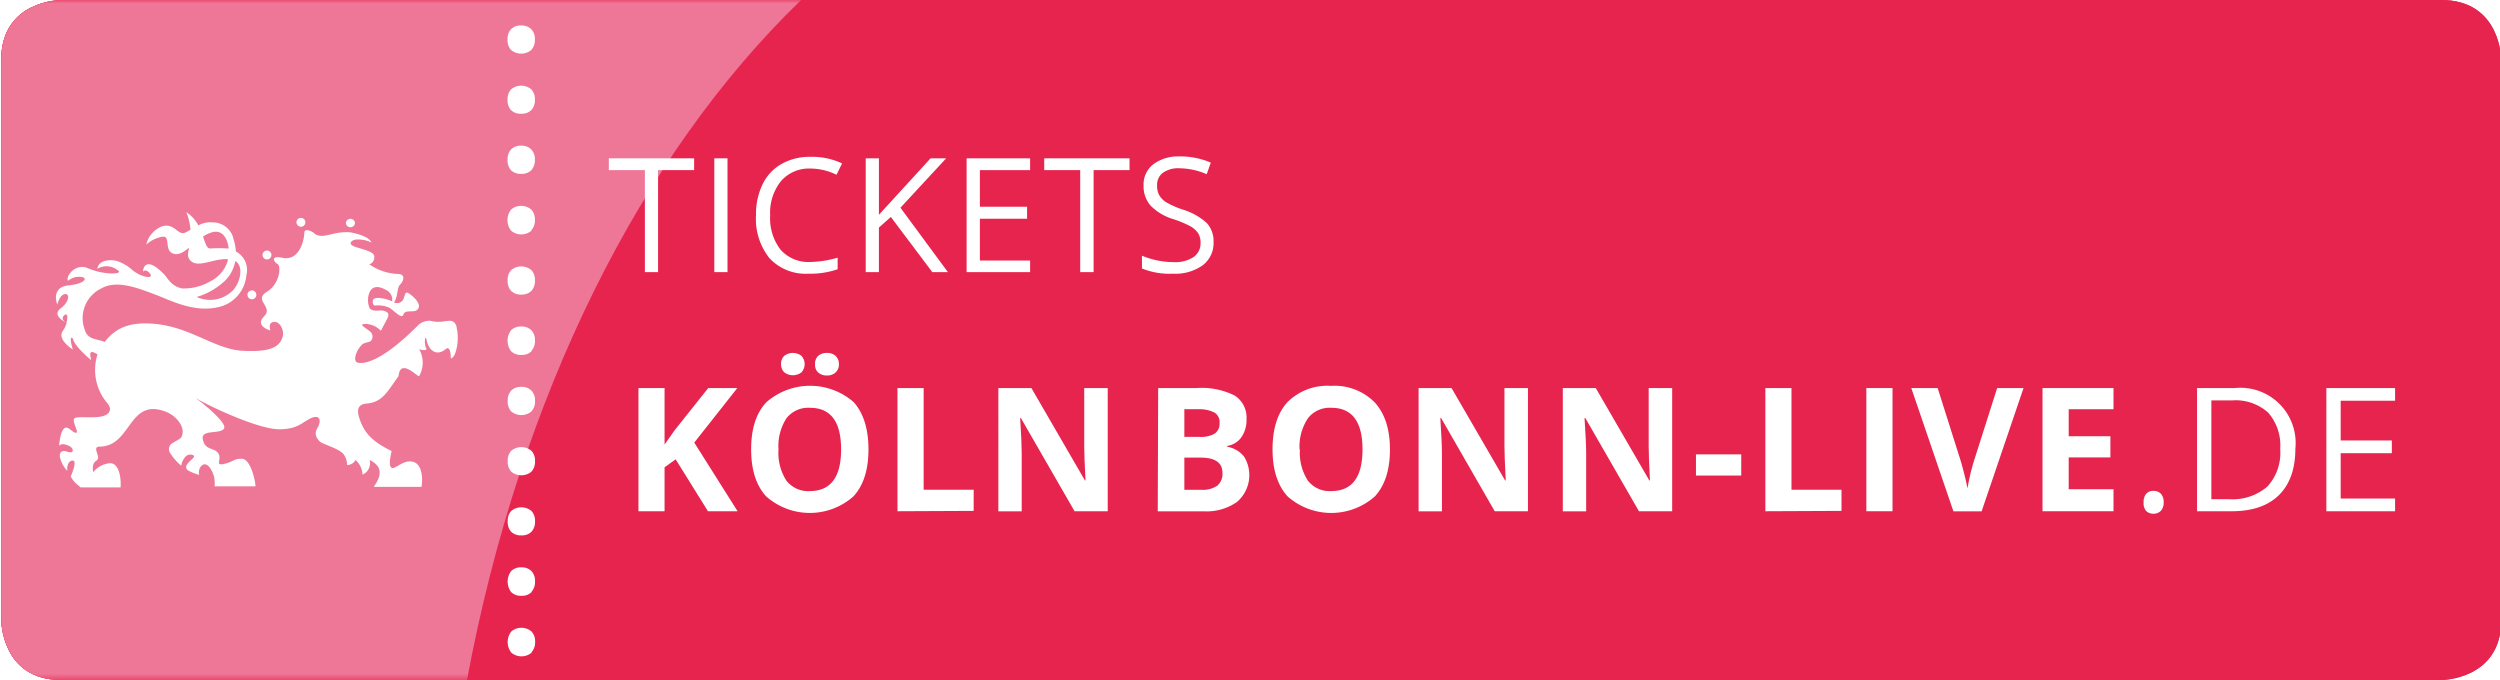 <svg id="Ebene_1" data-name="Ebene 1" xmlns="http://www.w3.org/2000/svg" xmlns:xlink="http://www.w3.org/1999/xlink" viewBox="0 0 354.33 96.38"><defs><style>.cls-1,.cls-2{fill:url(#Unbenannter_Verlauf_2);}.cls-1{filter:url(#luminosity-noclip);}.cls-3{fill:none;}.cls-4{clip-path:url(#clip-path);}.cls-5{fill:#e6244d;}.cls-6{mask:url(#mask);}.cls-7{clip-path:url(#clip-path-2);}.cls-8{fill:#ee7797;}.cls-9{fill:#fff;}</style><linearGradient id="Unbenannter_Verlauf_2" x1="137.19" y1="77.69" x2="138.19" y2="77.69" gradientTransform="matrix(0, 96.38, 96.38, 0, -7302.1, -13221.76)" gradientUnits="userSpaceOnUse"><stop offset="0" stop-color="#fff"/><stop offset="1"/></linearGradient><clipPath id="clip-path"><rect class="cls-3" x="-1.25" width="372.92" height="96.38"/></clipPath><filter id="luminosity-noclip" x="-8.83" y="-7" width="380.5" height="104.38" filterUnits="userSpaceOnUse" color-interpolation-filters="sRGB"><feFlood flood-color="#fff" result="bg"/><feBlend in="SourceGraphic" in2="bg"/></filter><mask id="mask" x="-8.83" y="-7" width="380.5" height="104.38" maskUnits="userSpaceOnUse"><rect class="cls-1" x="-1.25" width="372.92" height="96.38"/></mask><clipPath id="clip-path-2"><rect class="cls-3" x="-8.83" y="-7" width="131.39" height="104.38"/></clipPath></defs><title>Zeichenfläche 1</title><g class="cls-4"><path class="cls-5" d="M8.67,0S.17,0,.17,8.5V87.87s0,8.51,8.5,8.51H346s8.51,0,8.51-8.51V8.5S354.5,0,346,0Z"/><g class="cls-6"><g class="cls-7"><path class="cls-8" d="M113.55,0H8.67S.17,0,.17,8.5V87.87s0,8.51,8.5,8.51H66.19C73.69,56.1,90.81,21.94,113.55,0"/></g></g><path class="cls-9" d="M75.31,7.07a2.07,2.07,0,0,0,.5-1.48,2,2,0,0,0-.51-1.46,2,2,0,0,0-1.42-.52,1.9,1.9,0,0,0-1.44.52,2,2,0,0,0-.5,1.46,2,2,0,0,0,.49,1.49,2.24,2.24,0,0,0,2.88,0m0,8.52a2.07,2.07,0,0,0,.5-1.48,2,2,0,0,0-.51-1.46,2.23,2.23,0,0,0-2.86,0,2,2,0,0,0-.5,1.46,2.06,2.06,0,0,0,.49,1.49,1.93,1.93,0,0,0,1.45.51,1.9,1.9,0,0,0,1.43-.52m0,8.52a2.09,2.09,0,0,0,.5-1.48,2,2,0,0,0-.51-1.46,1.92,1.92,0,0,0-1.42-.53,1.94,1.94,0,0,0-1.44.52,2.06,2.06,0,0,0-.5,1.47,2.06,2.06,0,0,0,.49,1.49,1.93,1.93,0,0,0,1.45.51,1.9,1.9,0,0,0,1.43-.52m0,8.51a2.05,2.05,0,0,0,.5-1.48,2,2,0,0,0-.51-1.45,2.21,2.21,0,0,0-2.86,0,2.44,2.44,0,0,0,0,3,2.24,2.24,0,0,0,2.88,0m0,8.52a2.07,2.07,0,0,0,.5-1.48,2,2,0,0,0-.51-1.46,2.23,2.23,0,0,0-2.86,0,2,2,0,0,0-.5,1.46,2.06,2.06,0,0,0,.49,1.49,1.93,1.93,0,0,0,1.45.52,1.91,1.91,0,0,0,1.43-.53m0,8.52a2.09,2.09,0,0,0,.5-1.48,2,2,0,0,0-.51-1.46,1.91,1.91,0,0,0-1.42-.52,1.93,1.93,0,0,0-1.44.51,2.46,2.46,0,0,0,0,3,1.93,1.93,0,0,0,1.45.51,1.9,1.9,0,0,0,1.43-.52m0,8.51a2.05,2.05,0,0,0,.5-1.48,2,2,0,0,0-.51-1.45,1.92,1.92,0,0,0-1.42-.53,1.94,1.94,0,0,0-1.44.52,2,2,0,0,0-.5,1.46,2.07,2.07,0,0,0,.49,1.5,2.25,2.25,0,0,0,2.88,0m0,8.52a2.07,2.07,0,0,0,.5-1.48,2,2,0,0,0-.51-1.46,2.23,2.23,0,0,0-2.86,0,2,2,0,0,0-.5,1.46,2.06,2.06,0,0,0,.49,1.49,2.24,2.24,0,0,0,2.88,0m0,8.52a2.07,2.07,0,0,0,.5-1.48,2,2,0,0,0-.51-1.46,2.23,2.23,0,0,0-2.86,0,2,2,0,0,0-.5,1.46,2.06,2.06,0,0,0,.49,1.49,1.93,1.93,0,0,0,1.45.51,1.9,1.9,0,0,0,1.43-.52m0,8.52a2.09,2.09,0,0,0,.5-1.48,2,2,0,0,0-.51-1.46,1.92,1.92,0,0,0-1.42-.53,1.94,1.94,0,0,0-1.44.52,2.46,2.46,0,0,0,0,3,1.93,1.93,0,0,0,1.45.51,1.9,1.9,0,0,0,1.43-.52m0,8.51a2.07,2.07,0,0,0,.5-1.48,2,2,0,0,0-.51-1.45,2.21,2.21,0,0,0-2.86,0,2.44,2.44,0,0,0,0,3,2.24,2.24,0,0,0,2.88,0"/></g><path class="cls-9" d="M93.27,38.57H91.4V24.11H86.29V22.44H98.38v1.67H93.27Z"/><path class="cls-9" d="M101.24,38.57V22.44h1.87V38.57Z"/><path class="cls-9" d="M114.9,23.89a5.26,5.26,0,0,0-4.2,1.77,7.11,7.11,0,0,0-1.54,4.85,7.27,7.27,0,0,0,1.48,4.89,5.28,5.28,0,0,0,4.23,1.73,14.61,14.61,0,0,0,3.85-.61v1.64a11.76,11.76,0,0,1-4.13.63,7,7,0,0,1-5.5-2.16,8.91,8.91,0,0,1-1.94-6.15,9.69,9.69,0,0,1,.93-4.36,6.63,6.63,0,0,1,2.7-2.89,8.09,8.09,0,0,1,4.14-1,9.93,9.93,0,0,1,4.43.93l-.79,1.61A8.45,8.45,0,0,0,114.9,23.89Z"/><path class="cls-9" d="M134.35,38.57h-2.21l-5.88-7.82-1.69,1.5v6.32H122.7V22.44h1.87v8l7.32-8h2.21l-6.48,7Z"/><path class="cls-9" d="M146,38.57h-9V22.44h9v1.67h-7.12V29.3h6.69V31h-6.69v5.93H146Z"/><path class="cls-9" d="M155,38.57H153.1V24.11H148V22.44h12.09v1.67H155Z"/><path class="cls-9" d="M172,34.28a3.94,3.94,0,0,1-1.54,3.32,6.67,6.67,0,0,1-4.19,1.19,10.4,10.4,0,0,1-4.42-.74V36.24a12.25,12.25,0,0,0,2.17.67,11.4,11.4,0,0,0,2.31.24,4.74,4.74,0,0,0,2.83-.71,2.36,2.36,0,0,0,1-2,2.61,2.61,0,0,0-.34-1.38,3.2,3.2,0,0,0-1.13-1,14.2,14.2,0,0,0-2.4-1,7.6,7.6,0,0,1-3.21-1.91,4.17,4.17,0,0,1-1-2.88,3.61,3.61,0,0,1,1.4-3,5.87,5.87,0,0,1,3.71-1.1,10.87,10.87,0,0,1,4.42.88l-.58,1.64a10,10,0,0,0-3.88-.84,3.73,3.73,0,0,0-2.33.64A2.1,2.1,0,0,0,164,26.3a2.71,2.71,0,0,0,.31,1.38,3,3,0,0,0,1,1,12.76,12.76,0,0,0,2.25,1,8.9,8.9,0,0,1,3.49,1.94A3.8,3.8,0,0,1,172,34.28Z"/><path class="cls-9" d="M107.51,72.46h-4.22l-2.37-9.17c-.09-.33-.24-1-.45-2s-.33-1.71-.36-2.06q-.08.64-.36,2.07c-.19.95-.34,1.63-.44,2L97,72.46h-4.2L88.29,55h3.64l2.24,9.54c.39,1.76.67,3.29.85,4.58,0-.46.15-1.16.33-2.11s.33-1.7.48-2.22L98.38,55h3.5l2.54,9.79c.12.44.25,1.11.42,2s.3,1.67.38,2.32c.08-.63.21-1.4.39-2.33s.33-1.68.47-2.25L108.31,55H112Z"/><path class="cls-9" d="M128.87,55V66.3a6.48,6.48,0,0,1-.87,3.39,5.69,5.69,0,0,1-2.5,2.24,9,9,0,0,1-3.88.77A7.41,7.41,0,0,1,116.39,71a6.11,6.11,0,0,1-1.87-4.73V55h3.7v10.7a4.49,4.49,0,0,0,.81,3,3.38,3.38,0,0,0,2.69.95,3.3,3.3,0,0,0,2.63-.95,4.51,4.51,0,0,0,.82-3V55Z"/><path class="cls-9" d="M145.71,60.44a5.31,5.31,0,0,1-1.77,4.31,7.49,7.49,0,0,1-5,1.5h-1.59v6.21h-3.71V55h5.59a7.42,7.42,0,0,1,4.83,1.37A5,5,0,0,1,145.71,60.44Zm-8.37,2.77h1.22a4.08,4.08,0,0,0,2.56-.67,2.81,2.81,0,0,0,.13-3.89A3.27,3.27,0,0,0,139,58h-1.69Z"/><path class="cls-9" d="M161.57,60.44a5.31,5.31,0,0,1-1.77,4.31,7.49,7.49,0,0,1-5,1.5H153.2v6.21h-3.7V55h5.58a7.42,7.42,0,0,1,4.83,1.37A5,5,0,0,1,161.57,60.44Zm-8.37,2.77h1.22a4.08,4.08,0,0,0,2.56-.67,2.39,2.39,0,0,0,.85-2,2.42,2.42,0,0,0-.71-1.92,3.32,3.32,0,0,0-2.23-.62H153.2Z"/><path class="cls-9" d="M175.42,72.46H165.36V55h10.06v3h-6.36v3.83H175v3h-5.92v4.51h6.36Z"/><path class="cls-9" d="M183.23,65.76v6.7h-3.7V55h5.09a8.66,8.66,0,0,1,5.27,1.3,5.16,5.16,0,0,1,.86,6.68,5.52,5.52,0,0,1-2.4,1.88q3.94,5.9,5.14,7.61h-4.11l-4.17-6.7Zm0-3h1.2a4.55,4.55,0,0,0,2.59-.59,2.08,2.08,0,0,0,.84-1.84,1.91,1.91,0,0,0-.85-1.77,5.22,5.22,0,0,0-2.65-.52h-1.13Z"/><path class="cls-9" d="M202.9,72.46h-3.71V58.07h-4.74V55h13.19v3.08H202.9Z"/><path class="cls-9" d="M221.49,72.46l-1.26-4.15h-6.38l-1.26,4.15h-4l6.16-17.54h4.53l6.19,17.54Zm-2.15-7.26q-1.76-5.66-2-6.4c-.15-.49-.25-.88-.31-1.17q-.41,1.53-2.26,7.57Z"/><path class="cls-9" d="M228.17,72.46V55h3.71V69.41H239v3Z"/><path class="cls-9" d="M241,67.4v-3h6.42v3Z"/><path class="cls-9" d="M250.86,72.46V55h3.7V69.41h7.09v3Z"/><path class="cls-9" d="M265.18,72.46V55h3.7V72.46Z"/><path class="cls-9" d="M283.71,55h3.74l-5.94,17.47h-4L271.55,55h3.74l3.28,10.4c.19.61.38,1.33.57,2.14s.32,1.39.37,1.71a28.59,28.59,0,0,1,.89-3.85Z"/><path class="cls-9" d="M300.21,72.46H290.14V55h10.07v3h-6.36v3.83h5.92v3h-5.92v4.51h6.36Z"/><path class="cls-9" d="M304.07,71.2a1.76,1.76,0,0,1,.37-1.22,1.33,1.33,0,0,1,1-.41,1.43,1.43,0,0,1,1.08.41A1.72,1.72,0,0,1,307,71.2a1.67,1.67,0,0,1-.39,1.19,1.42,1.42,0,0,1-1.08.42,1.4,1.4,0,0,1-1-.38A1.65,1.65,0,0,1,304.07,71.2Z"/><path class="cls-9" d="M325.58,63.56q0,4.32-2.34,6.62t-6.76,2.28h-4.84V55H317a7.83,7.83,0,0,1,8.59,8.57Zm-2.15.07a7.05,7.05,0,0,0-1.71-5.15,6.89,6.89,0,0,0-5.1-1.73h-2.95v14h2.47a7.54,7.54,0,0,0,5.47-1.79A7.1,7.1,0,0,0,323.43,63.63Z"/><path class="cls-9" d="M339.71,72.46H330V55h9.74v1.8H332v5.63h7.25v1.8H332v6.43h7.71Z"/><g class="cls-4"><path class="cls-9" d="M35.72,42.42a.63.63,0,1,0-.65-.63.64.64,0,0,0,.65.63"/><path class="cls-9" d="M37.85,36.77a.63.63,0,1,0-.64-.63.64.64,0,0,0,.64.63m-28.44,9c-.26-.16-.82-.6-.33-1.06s.57.23.33,1.06m22.34-5.85A5.23,5.23,0,0,0,33.35,37c1.28.78.65,3.11-.34,4.16a4.57,4.57,0,0,1-5.14.93,9.75,9.75,0,0,0,3.88-2.18m-2.07-4.73c-.37,0-.58-.73-.91-1.65A4.72,4.72,0,0,1,30,32.94c1.52-.47,2.26.86,2.41,2.29a17.64,17.64,0,0,0-2.69,0M64.73,46.34c-.53-1.68-1.71-.31-3.68-.87a1.89,1.89,0,0,0-.36,0,2.3,2.3,0,0,0-1.35.55c-5.36,5.42-7.87,5.57-8.63,5.38s-.12-1.54-.12-1.54a3.93,3.93,0,0,1,.7-1c.48-.41,1-.27,1.29-.56a.92.92,0,0,0,0-1.19c-.29-.31-.91-.66-1.19-.94s.51-.33,1.15-.15a3.1,3.1,0,0,1,1.44.86l.88-1.66c.34-.62.11-.86.11-.86A1.46,1.46,0,0,0,54,44c-.24,0-1.26.2-1.62-.34a2.93,2.93,0,0,1,0-2.25c.35-.73,1.08-1.1,2.59-.17a1.56,1.56,0,0,1,.61,1.47c-1.36-.58-2.38-.56-2.61-.34s-.18.94.2.94a4,4,0,0,1,1.89.25c.68.28,1.88,1.82,2.13,1,.21-.7,1.38-.23,1.88-.6,1.05-.79-.87-2.27-1.25-2.45s-.42.27-.56.66a1,1,0,0,1-1.39.7l-.05,0c.57-.62.43-2.1.88-2.53s.86-1.41-.21-1.51a7.54,7.54,0,0,1-4.15-1.37,1,1,0,0,0,.71-1c.09-.83-1.61-1.08-2.74-1.49s-.42-.9,0-1a4.31,4.31,0,0,1,2.34.4S52.43,33.51,50,33a3.61,3.61,0,0,0-1.16-.08c-1.85,0-3.34,1.1-4.39.07-.12-.12-1.29-.76-1.32,0,0,.91-.64,4.06-3.09,3.55-1.87-.39-1.14.67-.68.9s.4,2.72-1.55,3.93,1,2.08-.38,3.47.89,2,.89,2-.25-.81.09-1.05c1-.71,2,.92,1.63,2-.45,1.48-1.91,2.17-5.95,1.91C30.27,49.34,27,46.4,22,45.91c-3.87-.37-5.7.71-7.17,2.56-1-.48-2.39-.23-2.82-1.74a4.67,4.67,0,0,1,2.41-5.88c2.22-1.25,5.39.09,7.58.9s5.7,2.75,9.37,1.67A5.08,5.08,0,0,0,34.92,39a2.93,2.93,0,0,0-1.49-3.35,6.12,6.12,0,0,0-.32-1.7,3,3,0,0,0-3-2.43,3.55,3.55,0,0,0-2,.42,5.09,5.09,0,0,0-1.66-1.84l-.05-.05A8.67,8.67,0,0,1,27,32.56a7.2,7.2,0,0,1-.76.41c-1.06.45-1.48-1.42-3.27-.89a3.66,3.66,0,0,0-2.24,2.59,4.48,4.48,0,0,1,2.15-1.09c1.47-.37.22,2,1.79,2.4.7.18,1.39-.27,2.14-.89-.19.85-.33,1.41.29,1.94,1.09.93,3.22-.42,5.18-.3a1.89,1.89,0,0,0,0,.23,4.8,4.8,0,0,1-2.48,2.92,7.48,7.48,0,0,1-4,1c-1.56-.33-2-1.44-2.54-2-2.94-3-3-.35-3-.35s.24-.43.76,0c1.13,1-.61,1-2.16-.17A6.32,6.32,0,0,0,16.6,37c-1.07-.29-2.67-.1-2.8,1.1a2.51,2.51,0,0,1,2.92.23c.86.56-2,.68-4.27-.32-1.81-.78-3.22,1.26-2.8,1.79a2.38,2.38,0,0,1,1.92-.54c1,.17.25,1-1.81,1.18s-2,1.79-1.64,2.72c0,0,.33-1.31,1-1.46.82-.2.74,1.06-.51,2s.38,1.83.84,2.06a4,4,0,0,1-.56,1.16c-.84,1.2,1.43,2.62,1.43,2.62s-.64-2.1,0-1.58c0,0,0,.87,2.5,3,.38.34-.8-1.88,1-.73a7.27,7.27,0,0,0,1.33,6.84,1.68,1.68,0,0,1,.45.87c-.11,1.86-4.17.89-5,1.32-.45.22.33,1.63.3,1.9-.06.52-.79-.2-1.16-.44C8.58,60,8.41,63,8.37,63.19l0,0c.33-.43,1.08-.16,1.38,0,.69.25.88,1.22-.21.83s-1.16.53-1,.94a4,4,0,0,0,1,1.77v0c-.11-1.06.44-1.57.87-1.43s-.1,1.61-.37,2.18a.2.2,0,0,0,0,.09,3.92,3.92,0,0,0,1.16,1.3l.14.14.08.07h5.67v0h0a6.56,6.56,0,0,0,0-.93s-.08-2.5-1.49-2.5a3.35,3.35,0,0,0-2.38,1.27s-.33-1.16.44-1.63S13,63.45,14,63.3c4.71.09,4.12-7.07,9.56-4.92,1.37.54,2.47,1.93,2.32,3-.12.89-.47.79-1.52,1.48a1,1,0,0,0-.27,1.32A7.86,7.86,0,0,0,25.68,66a2.54,2.54,0,0,1,.7-1.37,1,1,0,0,1,1-.12c.43.27-.37.61-.87,1.32a.58.58,0,0,0,.17.86,7.6,7.6,0,0,0,1.55.62,1.65,1.65,0,0,1,.1-1c.75-1.18,1.62-.07,2,1.22a4.86,4.86,0,0,1,.09,1.4v0h5.79a.15.15,0,0,1,0-.07,6.43,6.43,0,0,0-.12-.82,2.09,2.09,0,0,0-.05-.21c-.13-.58-.7-2.81-1.78-2.81-1.24,0-1.08.41-2.49.73s-.24-.69-.85-1.53-1.88-.33-2.18-2c-.25-1.39,2.45-.65,3-1.46S28.57,57,27.61,56.33c1.53,1,8.93,4.54,12,4.51,2.48,0,3.15-.91,4.35-1.52s1.72.07,1.06,1.29a2.13,2.13,0,0,0-.21.44A1.24,1.24,0,0,0,45,62.18a1.44,1.44,0,0,0,.43.47c.49.37,2.86,1,3.35,1.85a2.49,2.49,0,0,1,.41,1.41,1.34,1.34,0,0,0,1.2-.72,3,3,0,0,1,1,2.08,1.78,1.78,0,0,0,1-2.08c.9.47,1.55,1.06,1.4,2.07v0s0,0,0,.08a4.28,4.28,0,0,1-.71,1.49L53,69h6.74v0a5.91,5.91,0,0,0,.08-1.05c0-.46-.08-2.16-1.25-2.49-1.36-.4-2.58,1.13-3.07.84s-.11-1.77,0-2.38c-3.06-1.47-4-2.86-4.59-4.72-.37-1.2-.13-1.87,1-2,2.37-.16,3.06-1.84,4.58-3.89.23-2.67,2.8.24,2.92,0a3.91,3.91,0,0,0,0-3.82c.3.12,1.21.26,1-.13-.37-.73-.12-2.13.07-1.11.27,1.41,1.42,2.3,2.67,1.24.79-.66.74,1.31.74,1.31s.37,0,.65-.79a6.68,6.68,0,0,0,.16-3.66M49.66,32.21a.64.64,0,0,0,.65-.63.65.65,0,0,0-1.29,0,.64.64,0,0,0,.64.63m-7-.07a.63.63,0,1,0-.64-.63.64.64,0,0,0,.64.63"/><path class="cls-5" d="M8.67,0S.17,0,.17,8.5V87.87s0,8.51,8.5,8.51H346s8.51,0,8.51-8.51V8.5S354.5,0,346,0Z"/><g class="cls-6"><g class="cls-7"><path class="cls-8" d="M113.55,0H8.67S.17,0,.17,8.5V87.87s0,8.51,8.5,8.51H66.19C73.69,56.1,90.81,21.94,113.55,0"/></g></g><path class="cls-9" d="M75.31,7.07a2.07,2.07,0,0,0,.5-1.48,2,2,0,0,0-.51-1.46,2,2,0,0,0-1.42-.52,1.9,1.9,0,0,0-1.44.52,2,2,0,0,0-.5,1.46,2,2,0,0,0,.49,1.49,2.24,2.24,0,0,0,2.88,0m0,8.52a2.07,2.07,0,0,0,.5-1.48,2,2,0,0,0-.51-1.46,2.23,2.23,0,0,0-2.86,0,2,2,0,0,0-.5,1.46,2.06,2.06,0,0,0,.49,1.49,1.93,1.93,0,0,0,1.45.51,1.9,1.9,0,0,0,1.43-.52m0,8.52a2.09,2.09,0,0,0,.5-1.48,2,2,0,0,0-.51-1.46,1.92,1.92,0,0,0-1.42-.53,1.94,1.94,0,0,0-1.44.52,2.06,2.06,0,0,0-.5,1.47,2.06,2.06,0,0,0,.49,1.49,1.93,1.93,0,0,0,1.45.51,1.9,1.9,0,0,0,1.43-.52m0,8.51a2.05,2.05,0,0,0,.5-1.48,2,2,0,0,0-.51-1.45,2.21,2.21,0,0,0-2.86,0,2.44,2.44,0,0,0,0,3,2.24,2.24,0,0,0,2.88,0m0,8.52a2.07,2.07,0,0,0,.5-1.48,2,2,0,0,0-.51-1.46,2.23,2.23,0,0,0-2.86,0,2,2,0,0,0-.5,1.46,2.06,2.06,0,0,0,.49,1.49,1.93,1.93,0,0,0,1.45.52,1.91,1.91,0,0,0,1.43-.53m0,8.52a2.09,2.09,0,0,0,.5-1.48,2,2,0,0,0-.51-1.46,1.91,1.91,0,0,0-1.42-.52,1.93,1.93,0,0,0-1.44.51,2.46,2.46,0,0,0,0,3,1.93,1.93,0,0,0,1.45.51,1.9,1.9,0,0,0,1.43-.52m0,8.51a2.05,2.05,0,0,0,.5-1.48,2,2,0,0,0-.51-1.45,1.92,1.92,0,0,0-1.42-.53,1.94,1.94,0,0,0-1.44.52,2,2,0,0,0-.5,1.46,2.07,2.07,0,0,0,.49,1.5,2.25,2.25,0,0,0,2.88,0m0,8.52a2.07,2.07,0,0,0,.5-1.48,2,2,0,0,0-.51-1.46,2.23,2.23,0,0,0-2.86,0,2,2,0,0,0-.5,1.46,2.06,2.06,0,0,0,.49,1.49,2.24,2.24,0,0,0,2.88,0m0,8.52a2.07,2.07,0,0,0,.5-1.48,2,2,0,0,0-.51-1.46,2.23,2.23,0,0,0-2.86,0,2,2,0,0,0-.5,1.46,2.06,2.06,0,0,0,.49,1.49,1.93,1.93,0,0,0,1.45.51,1.9,1.9,0,0,0,1.43-.52m0,8.52a2.09,2.09,0,0,0,.5-1.48,2,2,0,0,0-.51-1.46,1.92,1.92,0,0,0-1.42-.53,1.94,1.94,0,0,0-1.44.52,2.46,2.46,0,0,0,0,3,1.93,1.93,0,0,0,1.45.51,1.9,1.9,0,0,0,1.43-.52m0,8.51a2.07,2.07,0,0,0,.5-1.48,2,2,0,0,0-.51-1.45,2.21,2.21,0,0,0-2.86,0,2.44,2.44,0,0,0,0,3,2.24,2.24,0,0,0,2.88,0"/></g><path class="cls-9" d="M93.27,38.57H91.4V24.11H86.29V22.44H98.38v1.67H93.27Z"/><path class="cls-9" d="M101.24,38.57V22.44h1.87V38.57Z"/><path class="cls-9" d="M114.9,23.89a5.26,5.26,0,0,0-4.2,1.77,7.11,7.11,0,0,0-1.54,4.85,7.27,7.27,0,0,0,1.48,4.89,5.28,5.28,0,0,0,4.23,1.73,14.61,14.61,0,0,0,3.85-.61v1.64a11.76,11.76,0,0,1-4.13.63,7,7,0,0,1-5.5-2.16,8.91,8.91,0,0,1-1.94-6.15,9.69,9.69,0,0,1,.93-4.36,6.63,6.63,0,0,1,2.7-2.89,8.09,8.09,0,0,1,4.14-1,9.93,9.93,0,0,1,4.43.93l-.79,1.61A8.45,8.45,0,0,0,114.9,23.89Z"/><path class="cls-9" d="M134.35,38.57h-2.21l-5.88-7.82-1.69,1.5v6.32H122.7V22.44h1.87v8l7.32-8h2.21l-6.48,7Z"/><path class="cls-9" d="M146,38.57h-9V22.44h9v1.67h-7.12V29.3h6.69V31h-6.69v5.93H146Z"/><path class="cls-9" d="M155,38.57H153.1V24.11H148V22.44h12.09v1.67H155Z"/><path class="cls-9" d="M172,34.28a3.94,3.94,0,0,1-1.54,3.32,6.67,6.67,0,0,1-4.19,1.19,10.4,10.4,0,0,1-4.42-.74V36.24a12.25,12.25,0,0,0,2.17.67,11.4,11.4,0,0,0,2.31.24,4.74,4.74,0,0,0,2.83-.71,2.36,2.36,0,0,0,1-2,2.61,2.61,0,0,0-.34-1.38,3.2,3.2,0,0,0-1.13-1,14.2,14.2,0,0,0-2.4-1,7.6,7.6,0,0,1-3.21-1.91,4.17,4.17,0,0,1-1-2.88,3.61,3.61,0,0,1,1.4-3,5.87,5.87,0,0,1,3.71-1.1,10.87,10.87,0,0,1,4.42.88l-.58,1.64a10,10,0,0,0-3.88-.84,3.73,3.73,0,0,0-2.33.64A2.1,2.1,0,0,0,164,26.3a2.71,2.71,0,0,0,.31,1.38,3,3,0,0,0,1,1,12.76,12.76,0,0,0,2.25,1,8.9,8.9,0,0,1,3.49,1.94A3.8,3.8,0,0,1,172,34.28Z"/><path class="cls-9" d="M104.54,72.46h-4.2L95.76,65.1l-1.57,1.13v6.23h-3.7V55h3.7v8l1.46-2.06L100.38,55h4.12l-6.1,7.73Z"/><path class="cls-9" d="M123.09,63.7c0,2.9-.71,5.12-2.15,6.67a9.32,9.32,0,0,1-12.33,0c-1.44-1.55-2.15-3.78-2.15-6.69s.71-5.13,2.15-6.66A9.39,9.39,0,0,1,121,57Q123.09,59.36,123.09,63.7Zm-12.75,0a7.27,7.27,0,0,0,1.11,4.41,3.89,3.89,0,0,0,3.32,1.49q4.44,0,4.44-5.9t-4.41-5.9a3.9,3.9,0,0,0-3.34,1.49A7.24,7.24,0,0,0,110.34,63.7Zm.36-12.07a1.54,1.54,0,0,1,.45-1.19,2,2,0,0,1,2.45,0,1.75,1.75,0,0,1,0,2.33,2,2,0,0,1-2.44,0A1.52,1.52,0,0,1,110.7,51.63Zm4.82,0a1.47,1.47,0,0,1,.48-1.22,1.84,1.84,0,0,1,1.2-.39,1.73,1.73,0,0,1,1.24.43,1.57,1.57,0,0,1,.46,1.18,1.51,1.51,0,0,1-.47,1.16,1.72,1.72,0,0,1-1.23.43,1.84,1.84,0,0,1-1.2-.39A1.46,1.46,0,0,1,115.52,51.63Z"/><path class="cls-9" d="M127.2,72.46V55h3.71V69.41H138v3Z"/><path class="cls-9" d="M157,72.46h-4.7l-7.61-13.21h-.1c.15,2.33.22,4,.22,5v8.22h-3.31V55h4.68l7.59,13.09h.08c-.12-2.27-.18-3.88-.18-4.82V55H157Z"/><path class="cls-9" d="M164.15,55h5.44a10.44,10.44,0,0,1,5.4,1.06,3.68,3.68,0,0,1,1.68,3.36,4.23,4.23,0,0,1-.74,2.57,3,3,0,0,1-2,1.21v.12a3.86,3.86,0,0,1,2.39,1.39,5,5,0,0,1-1,6.43,7.47,7.47,0,0,1-4.69,1.33h-6.54Zm3.71,6.92H170a3.94,3.94,0,0,0,2.18-.47,1.73,1.73,0,0,0,.67-1.54,1.54,1.54,0,0,0-.73-1.44A4.77,4.77,0,0,0,169.8,58h-1.94Zm0,2.94v4.56h2.41a3.59,3.59,0,0,0,2.26-.59,2.15,2.15,0,0,0,.73-1.79c0-1.45-1-2.18-3.11-2.18Z"/><path class="cls-9" d="M197,63.7q0,4.35-2.15,6.67a9.33,9.33,0,0,1-12.34,0q-2.15-2.33-2.15-6.69T182.47,57a8,8,0,0,1,6.18-2.31A8,8,0,0,1,194.81,57Q197,59.36,197,63.7Zm-12.76,0a7.27,7.27,0,0,0,1.12,4.41,3.88,3.88,0,0,0,3.32,1.49q4.43,0,4.43-5.9t-4.41-5.9a3.89,3.89,0,0,0-3.33,1.49A7.24,7.24,0,0,0,184.19,63.7Z"/><path class="cls-9" d="M216.56,72.46h-4.71l-7.6-13.21h-.11c.15,2.33.23,4,.23,5v8.22h-3.31V55h4.67l7.59,13.09h.09c-.12-2.27-.18-3.88-.18-4.82V55h3.33Z"/><path class="cls-9" d="M237,72.46h-4.71l-7.6-13.21h-.11c.15,2.33.23,4,.23,5v8.22h-3.31V55h4.67l7.59,13.09h.09c-.12-2.27-.18-3.88-.18-4.82V55H237Z"/><path class="cls-9" d="M240.37,67.4v-3h6.42v3Z"/><path class="cls-9" d="M250.21,72.46V55h3.7V69.41H261v3Z"/><path class="cls-9" d="M264.52,72.46V55h3.71V72.46Z"/><path class="cls-9" d="M283.06,55h3.74l-5.94,17.47h-4L270.89,55h3.74l3.29,10.4c.18.61.37,1.33.57,2.14s.32,1.39.36,1.71a30.87,30.87,0,0,1,.9-3.85Z"/><path class="cls-9" d="M299.55,72.46H289.49V55h10.06v3H293.2v3.83h5.91v3H293.2v4.51h6.35Z"/><path class="cls-9" d="M303.82,71.2a1.76,1.76,0,0,1,.37-1.22,1.33,1.33,0,0,1,1-.41,1.43,1.43,0,0,1,1.08.41,1.72,1.72,0,0,1,.39,1.22,1.67,1.67,0,0,1-.39,1.19,1.42,1.42,0,0,1-1.08.42,1.4,1.4,0,0,1-1-.38A1.65,1.65,0,0,1,303.82,71.2Z"/><path class="cls-9" d="M325.33,63.56q0,4.32-2.34,6.62t-6.76,2.28h-4.84V55h5.35a7.83,7.83,0,0,1,8.59,8.57Zm-2.15.07a7.05,7.05,0,0,0-1.71-5.15,6.89,6.89,0,0,0-5.1-1.73h-2.95v14h2.47a7.54,7.54,0,0,0,5.47-1.79A7.1,7.1,0,0,0,323.18,63.63Z"/><path class="cls-9" d="M339.46,72.46h-9.74V55h9.74v1.8h-7.71v5.63H339v1.8h-7.25v6.43h7.71Z"/><g class="cls-4"><path class="cls-9" d="M35.72,42.42a.63.63,0,1,0-.65-.63.64.64,0,0,0,.65.63"/><path class="cls-9" d="M37.85,36.77a.63.63,0,1,0-.64-.63.64.64,0,0,0,.64.63m-28.44,9c-.26-.16-.82-.6-.33-1.06s.57.23.33,1.06m22.34-5.85A5.23,5.23,0,0,0,33.35,37c1.28.78.65,3.11-.34,4.16a4.57,4.57,0,0,1-5.14.93,9.75,9.75,0,0,0,3.88-2.18m-2.07-4.73c-.37,0-.58-.73-.91-1.65A4.72,4.72,0,0,1,30,32.94c1.52-.47,2.26.86,2.41,2.29a17.64,17.64,0,0,0-2.69,0M64.73,46.34c-.53-1.68-1.71-.31-3.68-.87a1.89,1.89,0,0,0-.36,0,2.3,2.3,0,0,0-1.35.55c-5.36,5.42-7.87,5.57-8.63,5.38s-.12-1.54-.12-1.54a3.93,3.93,0,0,1,.7-1c.48-.41,1-.27,1.29-.56a.92.92,0,0,0,0-1.19c-.29-.31-.91-.66-1.19-.94s.51-.33,1.15-.15a3.1,3.1,0,0,1,1.44.86l.88-1.66c.34-.62.11-.86.11-.86A1.46,1.46,0,0,0,54,44c-.24,0-1.26.2-1.62-.34a2.93,2.93,0,0,1,0-2.25c.35-.73,1.08-1.1,2.59-.17a1.56,1.56,0,0,1,.61,1.47c-1.36-.58-2.38-.56-2.61-.34s-.18.94.2.94a4,4,0,0,1,1.89.25c.68.28,1.88,1.82,2.13,1,.21-.7,1.38-.23,1.88-.6,1.05-.79-.87-2.27-1.25-2.45s-.42.27-.56.66a1,1,0,0,1-1.39.7l-.05,0c.57-.62.43-2.1.88-2.53s.86-1.41-.21-1.51a7.54,7.54,0,0,1-4.15-1.37,1,1,0,0,0,.71-1c.09-.83-1.61-1.08-2.74-1.49s-.42-.9,0-1a4.31,4.31,0,0,1,2.34.4S52.43,33.51,50,33a3.61,3.61,0,0,0-1.16-.08c-1.85,0-3.34,1.1-4.39.07-.12-.12-1.29-.76-1.32,0,0,.91-.64,4.06-3.09,3.55-1.87-.39-1.14.67-.68.9s.4,2.72-1.55,3.93,1,2.08-.38,3.47.89,2,.89,2-.25-.81.09-1.05c1-.71,2,.92,1.63,2-.45,1.48-1.91,2.17-5.95,1.91C30.27,49.34,27,46.4,22,45.91c-3.87-.37-5.7.71-7.17,2.56-1-.48-2.39-.23-2.82-1.74a4.67,4.67,0,0,1,2.41-5.88c2.22-1.25,5.39.09,7.58.9s5.7,2.75,9.37,1.67A5.08,5.08,0,0,0,34.92,39a2.93,2.93,0,0,0-1.49-3.35,6.12,6.12,0,0,0-.32-1.7,3,3,0,0,0-3-2.43,3.55,3.55,0,0,0-2,.42,5.09,5.09,0,0,0-1.66-1.84l-.05-.05A8.67,8.67,0,0,1,27,32.56a7.2,7.2,0,0,1-.76.41c-1.06.45-1.48-1.42-3.27-.89a3.66,3.66,0,0,0-2.24,2.59,4.48,4.48,0,0,1,2.15-1.09c1.47-.37.22,2,1.79,2.4.7.18,1.39-.27,2.14-.89-.19.85-.33,1.41.29,1.94,1.09.93,3.22-.42,5.18-.3a1.89,1.89,0,0,0,0,.23,4.8,4.8,0,0,1-2.48,2.92,7.48,7.48,0,0,1-4,1c-1.56-.33-2-1.44-2.54-2-2.94-3-3-.35-3-.35s.24-.43.76,0c1.13,1-.61,1-2.16-.17A6.32,6.32,0,0,0,16.6,37c-1.07-.29-2.67-.1-2.8,1.1a2.51,2.51,0,0,1,2.92.23c.86.56-2,.68-4.27-.32-1.81-.78-3.22,1.26-2.8,1.79a2.38,2.38,0,0,1,1.92-.54c1,.17.25,1-1.81,1.18s-2,1.79-1.64,2.72c0,0,.33-1.31,1-1.46.82-.2.74,1.06-.51,2s.38,1.83.84,2.06a4,4,0,0,1-.56,1.16c-.84,1.2,1.43,2.62,1.43,2.62s-.64-2.1,0-1.58c0,0,0,.87,2.5,3,.38.34-.8-1.88,1-.73a7.27,7.27,0,0,0,1.33,6.84,1.68,1.68,0,0,1,.45.87c-.11,1.86-4.17.89-5,1.32-.45.22.33,1.63.3,1.9-.06.52-.79-.2-1.16-.44C8.58,60,8.41,63,8.37,63.19l0,0c.33-.43,1.08-.16,1.38,0,.69.25.88,1.22-.21.83s-1.16.53-1,.94a4,4,0,0,0,1,1.77v0c-.11-1.06.44-1.57.87-1.43s-.1,1.61-.37,2.18a.2.2,0,0,0,0,.09,3.92,3.92,0,0,0,1.16,1.3l.14.14.08.07h5.67v0h0a6.56,6.56,0,0,0,0-.93s-.08-2.5-1.49-2.5a3.35,3.35,0,0,0-2.38,1.27s-.33-1.16.44-1.63S13,63.45,14,63.3c4.71.09,4.12-7.07,9.56-4.92,1.37.54,2.47,1.93,2.32,3-.12.89-.47.79-1.52,1.48a1,1,0,0,0-.27,1.32A7.86,7.86,0,0,0,25.68,66a2.54,2.54,0,0,1,.7-1.37,1,1,0,0,1,1-.12c.43.27-.37.61-.87,1.32a.58.58,0,0,0,.17.86,7.6,7.6,0,0,0,1.55.62,1.65,1.65,0,0,1,.1-1c.75-1.18,1.62-.07,2,1.22a4.86,4.86,0,0,1,.09,1.4v0h5.79a.15.15,0,0,1,0-.07,6.43,6.43,0,0,0-.12-.82,2.09,2.09,0,0,0-.05-.21c-.13-.58-.7-2.81-1.78-2.81-1.24,0-1.08.41-2.49.73s-.24-.69-.85-1.53-1.88-.33-2.18-2c-.25-1.39,2.45-.65,3-1.46S28.57,57,27.61,56.33c1.53,1,8.93,4.54,12,4.51,2.48,0,3.15-.91,4.35-1.52s1.72.07,1.06,1.29a2.13,2.13,0,0,0-.21.44A1.24,1.24,0,0,0,45,62.18a1.44,1.44,0,0,0,.43.47c.49.37,2.86,1,3.35,1.85a2.49,2.49,0,0,1,.41,1.41,1.34,1.34,0,0,0,1.2-.72,3,3,0,0,1,1,2.08,1.78,1.78,0,0,0,1-2.08c.9.47,1.55,1.06,1.4,2.07v0s0,0,0,.08a4.28,4.28,0,0,1-.71,1.49L53,69h6.74v0a5.91,5.91,0,0,0,.08-1.05c0-.46-.08-2.16-1.25-2.49-1.36-.4-2.58,1.13-3.07.84s-.11-1.77,0-2.38c-3.06-1.47-4-2.86-4.59-4.72-.37-1.2-.13-1.87,1-2,2.37-.16,3.06-1.84,4.58-3.89.23-2.67,2.8.24,2.92,0a3.91,3.91,0,0,0,0-3.82c.3.12,1.21.26,1-.13-.37-.73-.12-2.13.07-1.11.27,1.41,1.42,2.3,2.67,1.24.79-.66.74,1.31.74,1.31s.37,0,.65-.79a6.68,6.68,0,0,0,.16-3.66M49.66,32.21a.64.64,0,0,0,.65-.63.65.65,0,0,0-1.29,0,.64.64,0,0,0,.64.63m-7-.07a.63.63,0,1,0-.64-.63.64.64,0,0,0,.64.63"/></g></svg>